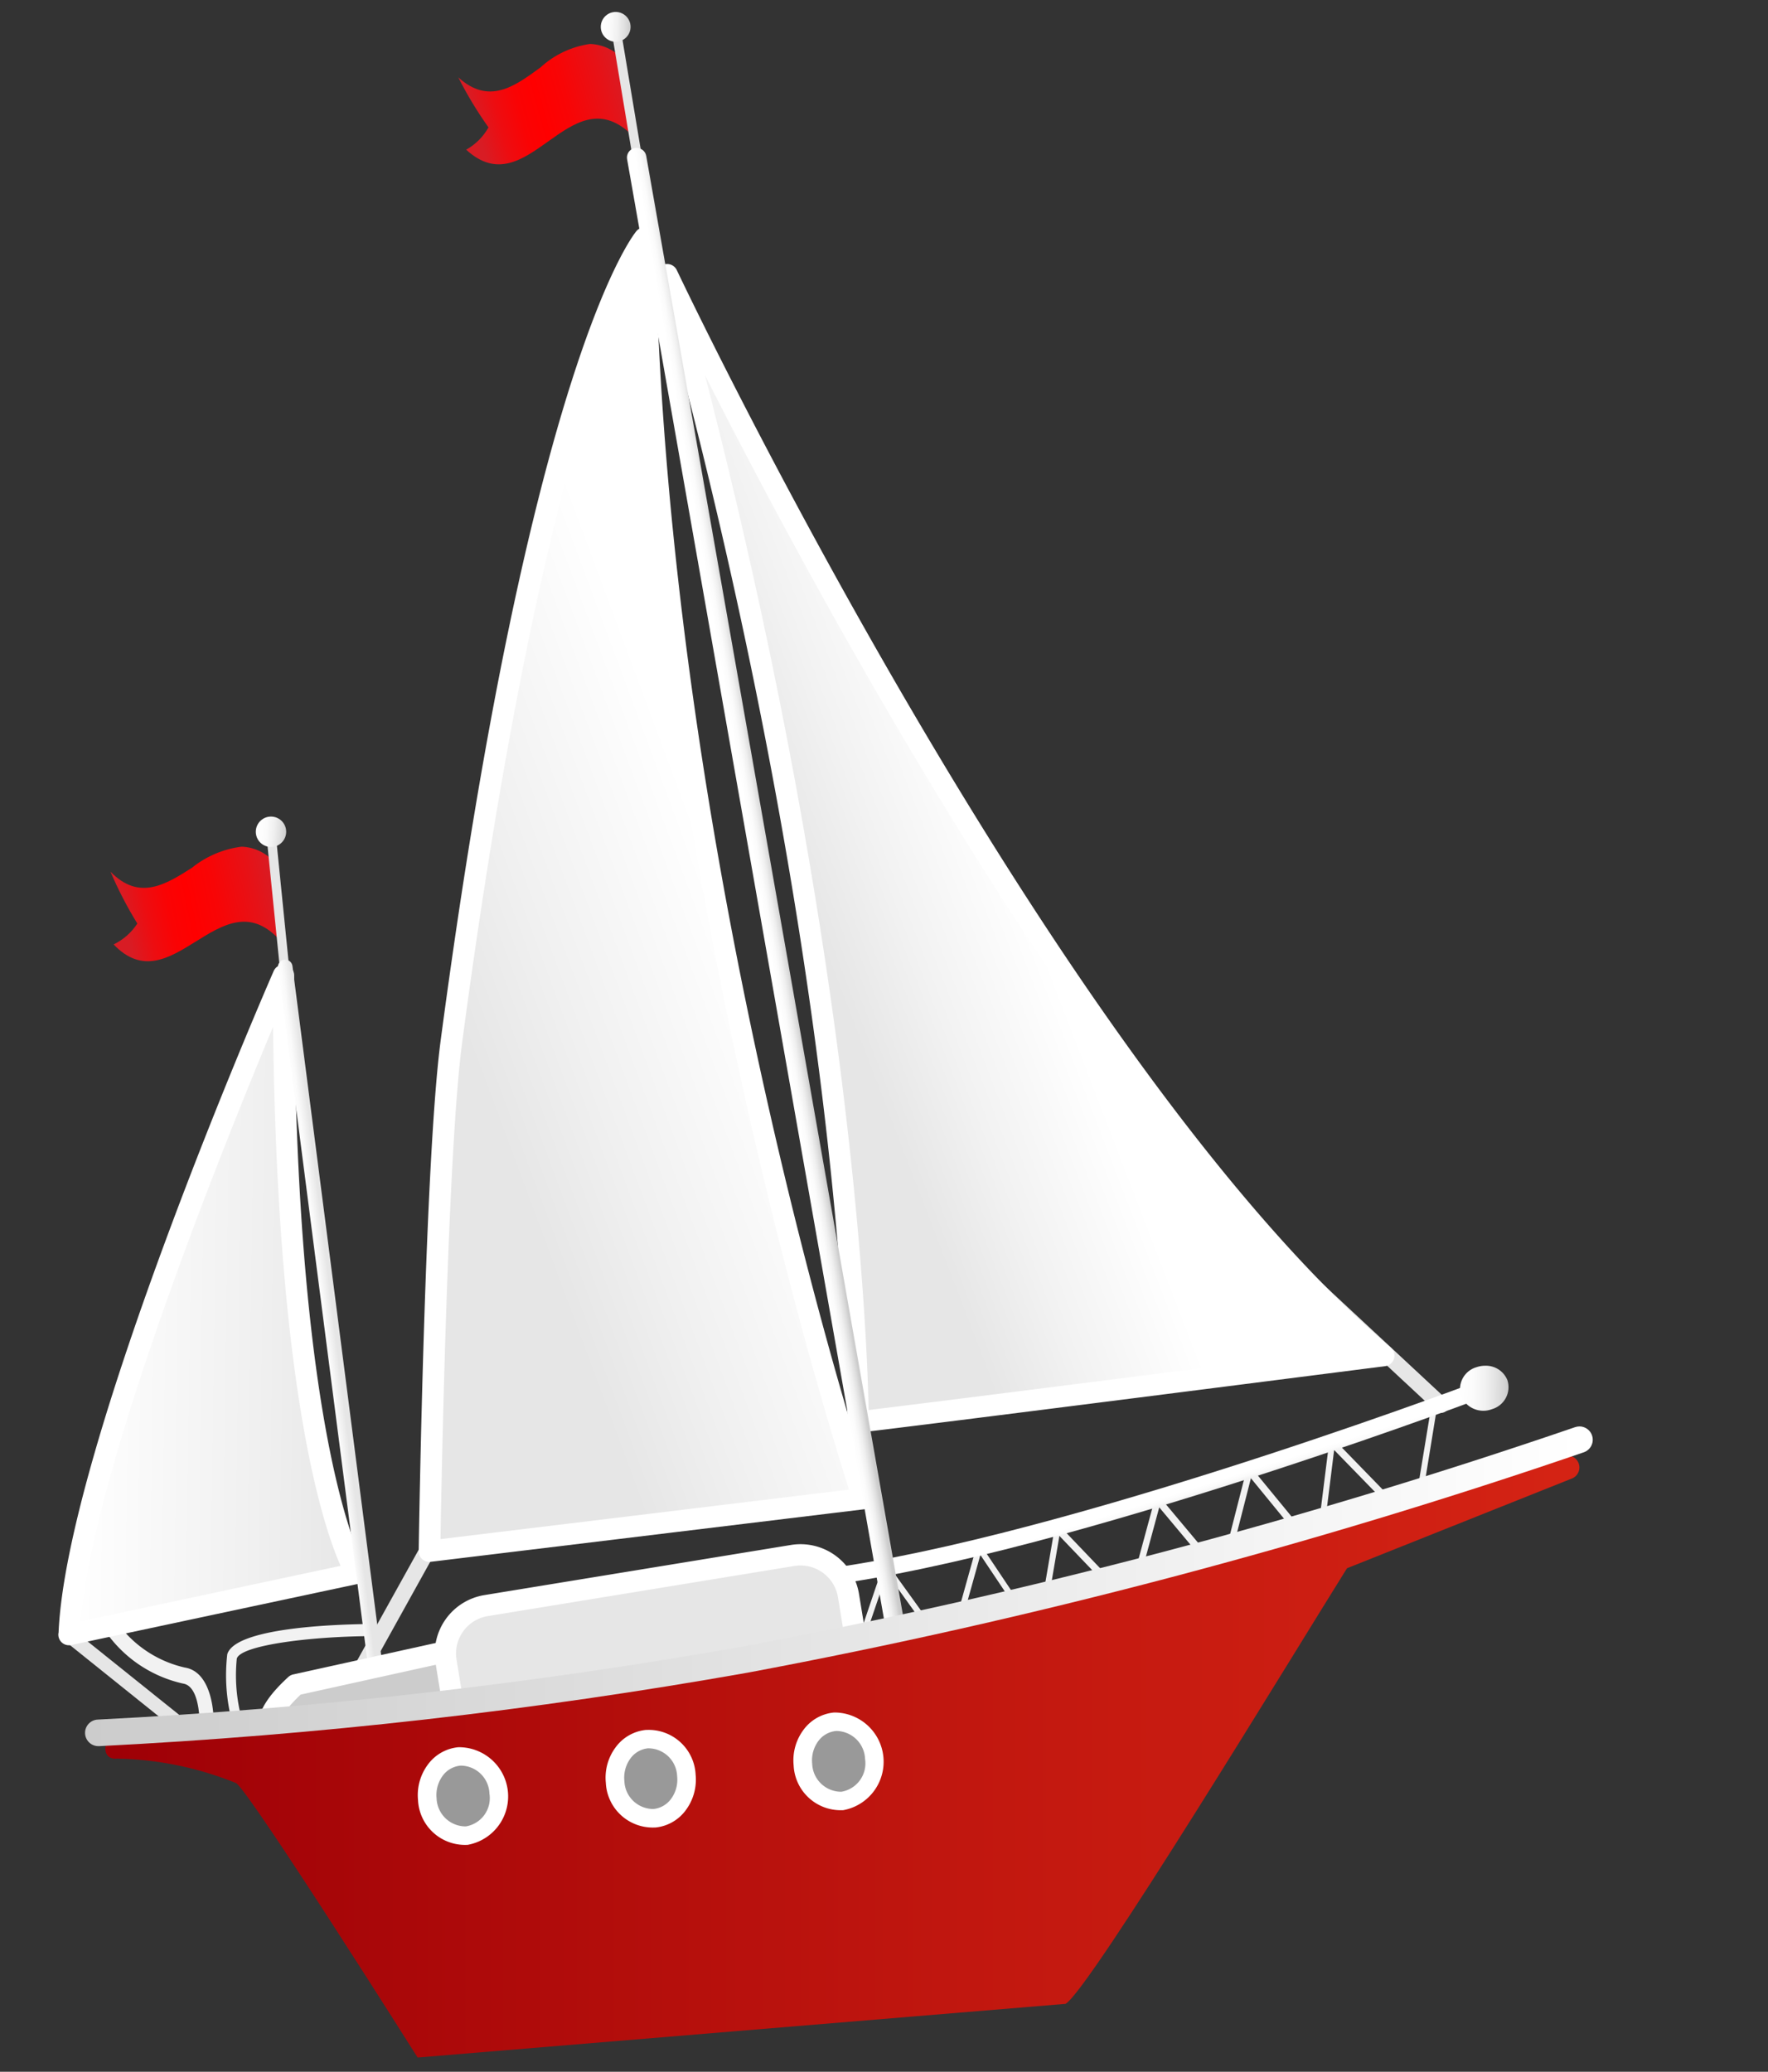 <svg xmlns="http://www.w3.org/2000/svg" xmlns:xlink="http://www.w3.org/1999/xlink" width="59.288" height="69.477" viewBox="0 0 59.288 69.477"><rect x="0" y="0" width="59.288" height="69.477" fill="#333333" stroke="none"/><defs><style>.cls-1,.cls-19{fill:none;}.cls-2{clip-path:url(#clip-path);}.cls-3{fill:#e6e6e6;}.cls-4{fill:#f2f2f2;}.cls-5{clip-path:url(#clip-path-2);}.cls-6{fill:url(#名称未設定グラデーション_2);}.cls-7{fill:#fff;}.cls-8{clip-path:url(#clip-path-4);}.cls-9{fill:url(#名称未設定グラデーション_9);}.cls-10{clip-path:url(#clip-path-6);}.cls-11{fill:url(#名称未設定グラデーション_11);}.cls-12{clip-path:url(#clip-path-7);}.cls-13{fill:url(#名称未設定グラデーション_4);}.cls-14{clip-path:url(#clip-path-9);}.cls-15{fill:url(#名称未設定グラデーション_11-2);}.cls-16{clip-path:url(#clip-path-10);}.cls-17{fill:url(#名称未設定グラデーション_11-3);}.cls-18{fill:#ccc;}.cls-19{stroke:#fff;stroke-linecap:round;stroke-linejoin:round;stroke-width:0.714px;}.cls-20{clip-path:url(#clip-path-12);}.cls-21{fill:url(#名称未設定グラデーション_7);}.cls-22{clip-path:url(#clip-path-14);}.cls-23{fill:url(#名称未設定グラデーション_8);}.cls-24{clip-path:url(#clip-path-16);}.cls-25{fill:url(#名称未設定グラデーション_9-2);}.cls-26{clip-path:url(#clip-path-18);}.cls-27{fill:url(#名称未設定グラデーション_11-4);}.cls-28{clip-path:url(#clip-path-19);}.cls-29{fill:url(#名称未設定グラデーション_11-5);}.cls-30{clip-path:url(#clip-path-20);}.cls-31{fill:url(#名称未設定グラデーション_12);}.cls-32{fill:#999;}.cls-33{clip-path:url(#clip-path-22);}.cls-34{fill:url(#名称未設定グラデーション_13);}</style><clipPath id="clip-path" transform="translate(1.957 0.402)"><rect class="cls-1" width="51.454" height="68.593"/></clipPath><clipPath id="clip-path-2" transform="translate(1.957 0.402)"><path class="cls-1" d="M.361,54.417l9.63-2.055s-2.44-3.807-2.443-20.057c0,0-6.959,15.947-7.187,22.112"/></clipPath><linearGradient id="名称未設定グラデーション_2" x1="-35.258" y1="753.766" x2="-34.258" y2="753.766" gradientTransform="translate(-7238.449 -290.561) rotate(-90) scale(9.61)" gradientUnits="userSpaceOnUse"><stop offset="0" stop-color="#e6e6e6"/><stop offset="0.361" stop-color="#f0f0f0"/><stop offset="1" stop-color="#fff"/></linearGradient><clipPath id="clip-path-4" transform="translate(1.957 0.402)"><path class="cls-1" d="M4.505,28.683c-.895.572-1.791,1.142-2.757.147a13.118,13.118,0,0,0,.9,1.74,1.964,1.964,0,0,1-.795.7c.966,1.013,1.864.459,2.76-.1s1.794-1.109,2.76-.1q-.055-1.269-.112-2.535a1.531,1.531,0,0,0-1.119-.543,3.319,3.319,0,0,0-1.64.689"/></clipPath><linearGradient id="名称未設定グラデーション_9" x1="-62.833" y1="804.836" x2="-61.833" y2="804.836" gradientTransform="translate(-318.988 4211.166) rotate(180) scale(5.195)" gradientUnits="userSpaceOnUse"><stop offset="0" stop-color="#d81c24"/><stop offset="0.145" stop-color="#e61217"/><stop offset="0.394" stop-color="#f80506"/><stop offset="0.571" stop-color="red"/><stop offset="0.704" stop-color="#fa0304"/><stop offset="0.852" stop-color="#ed0d11"/><stop offset="1" stop-color="#d81c24"/></linearGradient><clipPath id="clip-path-6" transform="translate(1.957 0.402)"><path class="cls-1" d="M7.119,26.982a.51.51,0,1,0,.023,0H7.119"/></clipPath><linearGradient id="名称未設定グラデーション_11" x1="-18.844" y1="1311.458" x2="-17.844" y2="1311.458" gradientTransform="translate(-1302.13 9.17) rotate(-90)" gradientUnits="userSpaceOnUse"><stop offset="0" stop-color="#ccc"/><stop offset="0.178" stop-color="#ddd"/><stop offset="0.439" stop-color="#f0f0f0"/><stop offset="0.708" stop-color="#fbfbfb"/><stop offset="1" stop-color="#fff"/></linearGradient><clipPath id="clip-path-7" transform="translate(1.957 0.402)"><path class="cls-1" d="M7.581,31.781H7.576a.245.245,0,0,0-.211.274L10.64,57.444a.243.243,0,0,0,.268.21h0a.246.246,0,0,0,.21-.276L7.85,31.993a.246.246,0,0,0-.243-.213H7.581"/></clipPath><linearGradient id="名称未設定グラデーション_4" x1="-260.179" y1="1987.458" x2="-259.179" y2="1987.458" gradientTransform="translate(-113.211 981.692) rotate(180) scale(0.471)" gradientUnits="userSpaceOnUse"><stop offset="0" stop-color="#e6e6e6"/><stop offset="0.106" stop-color="#eaeaea"/><stop offset="0.602" stop-color="#fafafa"/><stop offset="1" stop-color="#fff"/></linearGradient><clipPath id="clip-path-9" transform="translate(1.957 0.402)"><path class="cls-1" d="M47.2,46.072c-.145.055-14.623,5.471-22.3,6.231l-.17.016.066.552.172-.014c7.8-.772,22.336-6.217,22.482-6.272l.166-.063-.259-.506Z"/></clipPath><linearGradient id="名称未設定グラデーション_11-2" x1="1107.061" y1="1118.821" x2="1108.061" y2="1118.821" gradientTransform="translate(-534.719 615.179) rotate(-90) scale(0.51)" xlink:href="#名称未設定グラデーション_11"/><clipPath id="clip-path-10" transform="translate(1.957 0.402)"><path class="cls-1" d="M47.558,45.446a.767.767,0,0,0-.52.97.813.813,0,0,0,1.036.44.769.769,0,0,0,.52-.97.777.777,0,0,0-.745-.488.9.9,0,0,0-.291.048"/></clipPath><linearGradient id="名称未設定グラデーション_11-3" x1="-48.664" y1="1068.048" x2="-47.664" y2="1068.048" gradientTransform="matrix(0, -1.638, 1.638, 0, -1702.165, -32.717)" xlink:href="#名称未設定グラデーション_11"/><clipPath id="clip-path-12" transform="translate(1.957 0.402)"><path class="cls-1" d="M26.818,47.285c1.535-.168,17.629-2.225,17.629-2.225C32.813,35.127,20.413,8.806,20.413,8.806c6.474,23.465,6.405,38.479,6.405,38.479"/></clipPath><linearGradient id="名称未設定グラデーション_7" x1="3.754" y1="607.953" x2="4.754" y2="607.953" gradientTransform="translate(-1.35 -4213.571) scale(6.977)" gradientUnits="userSpaceOnUse"><stop offset="0" stop-color="#e6e6e6"/><stop offset="0.424" stop-color="#f2f2f2"/><stop offset="1" stop-color="#fff"/></linearGradient><clipPath id="clip-path-14" transform="translate(1.957 0.402)"><path class="cls-1" d="M13.177,34.531c-.538,4.053-.733,17.091-.733,17.091l14.533-1.763S20.03,29.117,19.661,7.576c0,0-3.453,4.155-6.484,26.955"/></clipPath><linearGradient id="名称未設定グラデーション_8" x1="-57.541" y1="747.02" x2="-56.541" y2="747.02" gradientTransform="translate(-545.354 7397.313) rotate(180) scale(9.863)" gradientUnits="userSpaceOnUse"><stop offset="0" stop-color="#fff"/><stop offset="0.639" stop-color="#f0f0f0"/><stop offset="1" stop-color="#e6e6e6"/></linearGradient><clipPath id="clip-path-16" transform="translate(1.957 0.402)"><path class="cls-1" d="M16.153,1.869c-.857.628-1.714,1.255-2.742.324a13.117,13.117,0,0,0,1.013,1.678,1.963,1.963,0,0,1-.748.747c1.029.948,1.889.337,2.747-.275s1.719-1.222,2.749-.276q-.14-1.262-.277-2.523a1.571,1.571,0,0,0-1.067-.472,3.1,3.1,0,0,0-1.675.8"/></clipPath><linearGradient id="名称未設定グラデーション_9-2" x1="-70.241" y1="802.653" x2="-69.241" y2="802.653" gradientTransform="translate(-345.682 4172.438) rotate(180) scale(5.194)" xlink:href="#名称未設定グラデーション_9"/><clipPath id="clip-path-18" transform="translate(1.957 0.402)"><path class="cls-1" d="M18.688,0l-.036,0a.5.5,0,1,0,.074,0Z"/></clipPath><linearGradient id="名称未設定グラデーション_11-4" x1="-59.034" y1="1311.201" x2="-58.034" y2="1311.201" gradientTransform="matrix(0, -0.998, 0.998, 0, -1289.96, -57.918)" xlink:href="#名称未設定グラデーション_11"/><clipPath id="clip-path-19" transform="translate(1.957 0.402)"><path class="cls-1" d="M19.337,4.56a.326.326,0,0,0-.265.376l9.027,51.3a.325.325,0,0,0,.355.269l.02,0a.325.325,0,0,0,.265-.378l-9.025-51.3a.326.326,0,0,0-.319-.268.29.29,0,0,0-.058,0"/></clipPath><linearGradient id="名称未設定グラデーション_11-5" x1="-263.03" y1="1719.427" x2="-262.03" y2="1719.427" gradientTransform="translate(-130.643 1042.588) rotate(180) scale(0.589)" xlink:href="#名称未設定グラデーション_11"/><clipPath id="clip-path-20" transform="translate(1.957 0.402)"><path class="cls-1" d="M50.462,48.428s-15.223,4.455-28.029,7.038c-7.321,1.476-19.573,2.118-20.273,2.2s-.778.975-.193.907a11.167,11.167,0,0,1,4,.825c.554.438,6.08,9.2,6.08,9.2l21.729-1.8c.8-.463,7.733-11.884,9.437-14.608l7.518-3a.4.4,0,0,0-.134-.78.414.414,0,0,0-.134.022"/></clipPath><linearGradient id="名称未設定グラデーション_12" x1="-33.039" y1="701.744" x2="-32.039" y2="701.744" gradientTransform="translate(-34590.379 -1546.611) rotate(-90) scale(49.329)" gradientUnits="userSpaceOnUse"><stop offset="0" stop-color="#d42314"/><stop offset="0.408" stop-color="#c1170f"/><stop offset="1" stop-color="#9e0006"/></linearGradient><clipPath id="clip-path-22" transform="translate(1.957 0.402)"><path class="cls-1" d="M50.858,47.46a199.083,199.083,0,0,1-27.892,7.353,174.362,174.362,0,0,1-21.63,2.451.446.446,0,0,0,.01.892.061.061,0,0,0,.019,0A175.14,175.14,0,0,0,23.12,55.691,200.161,200.161,0,0,0,51.158,48.3a.446.446,0,0,0-.15-.866.464.464,0,0,0-.15.026"/></clipPath><linearGradient id="名称未設定グラデーション_13" x1="-33.027" y1="701.465" x2="-32.027" y2="701.465" gradientTransform="translate(-35364.27 -1588.295) rotate(-90) scale(50.452)" gradientUnits="userSpaceOnUse"><stop offset="0" stop-color="#fff"/><stop offset="0.13" stop-color="#f8f8f8"/><stop offset="1" stop-color="#ccc"/></linearGradient></defs><g id="レイヤー_2" data-name="レイヤー 2"><g id="レイヤー_1-2" data-name="レイヤー 1"><g class="cls-2"><path class="cls-3" d="M9.293,57.334a.269.269,0,0,0,.276-.134l3.439-6.195a.267.267,0,0,0-.468-.259L9.1,56.939a.269.269,0,0,0,.1.365.278.278,0,0,0,.088.03" transform="translate(1.957 0.402)"/><path class="cls-3" d="M40.932,41.784a.268.268,0,0,0,.065.3l5.186,4.826a.267.267,0,0,0,.364-.392l-5.185-4.827a.269.269,0,0,0-.379.015.317.317,0,0,0-.051.078" transform="translate(1.957 0.402)"/><path class="cls-3" d="M4.907,58.394c.073.052.189.013.265-.088a.218.218,0,0,0,.01-.293L.391,54.171c-.071-.06-.193-.022-.272.082a.214.214,0,0,0-.009.291L4.9,58.389l.007,0" transform="translate(1.957 0.402)"/><path class="cls-4" d="M6.122,57.862a.185.185,0,0,0,.136-.266,5.585,5.585,0,0,1-.274-2.376c.13-.442,2.4-.736,4.431-.753a.18.18,0,0,0,.161-.206.2.2,0,0,0-.178-.2c-1.044.011-4.47.112-4.734,1.015a6.158,6.158,0,0,0,.275,2.65.18.18,0,0,0,.183.136" transform="translate(1.957 0.402)"/><path class="cls-4" d="M5,57.865a.253.253,0,0,0,.206-.245c.04-.717-.118-1.967-.966-2.1a3.83,3.83,0,0,1-2.423-1.744.221.221,0,0,0-.327-.084.3.3,0,0,0-.064.376,4.3,4.3,0,0,0,2.762,1.991c.61.1.548,1.5.548,1.512a.274.274,0,0,0,.22.3.212.212,0,0,0,.044,0" transform="translate(1.957 0.402)"/></g><g class="cls-5"><rect class="cls-6" x="-5.926" y="38.439" width="22.204" height="9.844" transform="translate(-36.277 48.518) rotate(-89.444)"/></g><g class="cls-2"><path class="cls-7" d="M.381,54.772A.357.357,0,0,1,0,54.439a.3.3,0,0,1,.007-.09c.261-6.194,6.928-21.535,7.214-22.187a.357.357,0,0,1,.684.143c0,15.861,2.363,19.83,2.386,19.865a.357.357,0,0,1-.226.541L.436,54.764a.308.308,0,0,1-.053.008ZM7.2,34.034C5.507,38.09,1.17,48.862.746,53.968l8.719-1.859C8.874,50.779,7.338,46.17,7.2,34.034" transform="translate(1.957 0.402)"/></g><g class="cls-8"><rect class="cls-9" x="1.372" y="27.468" width="6.379" height="5.336" transform="translate(-4.055 1.951) rotate(-11.69)"/></g><g class="cls-2"><polygon class="cls-3" points="9.384 32.465 9.696 32.438 9.268 28.183 8.955 28.21 9.384 32.465"/></g><g class="cls-10"><rect class="cls-11" x="6.599" y="26.939" width="1.083" height="1.096" transform="translate(-18.844 32.971) rotate(-85.745)"/></g><g class="cls-12"><rect class="cls-13" x="5.796" y="31.646" width="6.896" height="26.157" transform="translate(-3.386 1.849) rotate(-6.948)"/></g><g class="cls-2"><path class="cls-4" d="M26.671,55.448h.008a.1.1,0,0,0,.077-.068l1.027-3.023,2.023,2.811a.093.093,0,0,0,.093.039.1.1,0,0,0,.073-.072l.947-3.392,1.892,2.825a.091.091,0,0,0,.1.042.1.1,0,0,0,.073-.084l.585-3.421,2.28,2.381a.093.093,0,0,0,.1.043.1.1,0,0,0,.074-.081l.894-3.3,2.036,2.435a.1.1,0,0,0,.1.05.105.105,0,0,0,.075-.084l.863-3.378,2.174,2.659a.092.092,0,0,0,.1.046.1.1,0,0,0,.073-.093l.444-3.559L45.4,50.913a.093.093,0,0,0,.1.038.108.108,0,0,0,.07-.089l.676-4.155a.114.114,0,0,0-.082-.129.1.1,0,0,0-.11.092l-.643,3.911-2.624-2.7a.089.089,0,0,0-.1-.038.1.1,0,0,0-.068.091l-.441,3.526-2.154-2.623a.1.1,0,0,0-.1-.049.1.1,0,0,0-.076.084l-.863,3.378-2.035-2.432a.094.094,0,0,0-.1-.049.1.1,0,0,0-.077.081l-.9,3.321-2.288-2.393a.093.093,0,0,0-.1-.04.1.1,0,0,0-.072.084l-.585,3.419-1.874-2.8a.091.091,0,0,0-.094-.043.094.094,0,0,0-.075.074l-.948,3.4-2.015-2.8a.09.09,0,0,0-.09-.04.094.094,0,0,0-.073.066L26.639,55.11,24.88,52.373a.088.088,0,0,0-.136-.026.122.122,0,0,0-.019.155l1.863,2.9a.094.094,0,0,0,.083.048" transform="translate(1.957 0.402)"/></g><g class="cls-14"><rect class="cls-15" x="24.227" y="42.707" width="23.887" height="13.474" transform="translate(-11.336 13.702) rotate(-17.656)"/></g><g class="cls-16"><rect class="cls-17" x="47.006" y="45.271" width="1.62" height="1.856" transform="translate(3.111 93.966) rotate(-89.444)"/></g><g class="cls-2"><path class="cls-18" d="M7.032,57.723a1.053,1.053,0,0,0,1.16.933l6.266-.688a1.048,1.048,0,0,0,.932-1.157c-.063-.58-.582-.995-1.282-2.071L7.952,56.1c-.567.528-.984,1.048-.92,1.626" transform="translate(1.957 0.402)"/><path class="cls-19" d="M7.032,57.723a1.053,1.053,0,0,0,1.16.933l6.266-.688a1.048,1.048,0,0,0,.932-1.157c-.063-.58-.582-.995-1.282-2.071L7.952,56.1C7.385,56.625,6.968,57.145,7.032,57.723Z" transform="translate(1.957 0.402)"/><path class="cls-3" d="M13.148,56.221a1.626,1.626,0,0,0,1.868,1.343L25.3,55.886a1.628,1.628,0,0,0,1.345-1.869l-.149-.909a1.63,1.63,0,0,0-1.869-1.347l-10.28,1.681A1.627,1.627,0,0,0,13,55.31Z" transform="translate(1.957 0.402)"/><path class="cls-19" d="M13.148,56.221a1.626,1.626,0,0,0,1.868,1.343L25.3,55.886a1.628,1.628,0,0,0,1.345-1.869l-.149-.909a1.63,1.63,0,0,0-1.869-1.347l-10.28,1.681A1.627,1.627,0,0,0,13,55.31Z" transform="translate(1.957 0.402)"/></g><g class="cls-20"><rect class="cls-21" x="14.311" y="5.776" width="36.238" height="44.54" transform="translate(-5.946 13.902) rotate(-21.022)"/></g><g class="cls-2"><path class="cls-7" d="M26.58,47.551a.359.359,0,0,1-.118-.268c0-.15-.01-15.242-6.393-38.382a.358.358,0,0,1,.668-.248c.124.263,12.5,26.368,23.942,36.136a.356.356,0,0,1-.186.624c-.162.021-16.116,2.061-17.636,2.226l-.016,0a.361.361,0,0,1-.261-.09M21.685,12.184c4.963,19.253,5.44,32.294,5.486,34.7,2.485-.3,13.409-1.689,16.446-2.077-8.947-8.046-18.283-25.42-21.932-32.623" transform="translate(1.957 0.402)"/></g><g class="cls-22"><rect class="cls-23" x="5.218" y="6.425" width="28.986" height="46.349" transform="translate(-7.131 9.138) rotate(-20.418)"/></g><g class="cls-2"><path class="cls-7" d="M12.462,51.977a.357.357,0,0,1-.378-.335.407.407,0,0,1,0-.078c.017-1.025.213-13.14.737-17.08,3.009-22.641,6.42-26.963,6.564-27.136a.357.357,0,0,1,.63.222c.365,21.236,7.228,41.969,7.3,42.176a.356.356,0,0,1-.3.467L12.486,51.974l-.02,0h0m6.873-43.1c-1.114,2.317-3.583,8.995-5.8,25.7-.477,3.583-.686,14.395-.725,16.639l13.7-1.66c-.95-2.978-6.607-21.456-7.17-40.681" transform="translate(1.957 0.402)"/></g><g class="cls-24"><rect class="cls-25" x="12.918" y="0.388" width="6.747" height="5.862" transform="translate(1.66 4.844) rotate(-15.39)"/></g><g class="cls-2"><polygon class="cls-3" points="21.243 5.455 21.552 5.408 20.85 1.189 20.541 1.236 21.243 5.455"/></g><g class="cls-26"><rect class="cls-27" x="18.188" y="-0.018" width="1.035" height="1.061" transform="translate(19.968 19.614) rotate(-89.445)"/></g><g class="cls-28"><rect class="cls-29" x="14.771" y="4.107" width="18.271" height="52.859" transform="translate(-2.808 4.824) rotate(-9.614)"/></g><g class="cls-30"><rect class="cls-31" x="15.882" y="33.569" width="20.668" height="49.861" transform="translate(-30.578 84.549) rotate(-89.444)"/></g><g class="cls-2"><path class="cls-32" d="M24.966,58.773a1.207,1.207,0,1,0,1.074-1.436,1.273,1.273,0,0,0-1.074,1.436" transform="translate(1.957 0.402)"/><path class="cls-7" d="M24.657,58.8a1.709,1.709,0,0,1,.325-1.184,1.436,1.436,0,0,1,1.029-.588l.041,0a1.651,1.651,0,0,1,.262,3.276h-.04a1.577,1.577,0,0,1-1.617-1.5m1.411-1.155a.832.832,0,0,0-.589.344,1.088,1.088,0,0,0-.2.755.973.973,0,0,0,.959.937h.02a.966.966,0,0,0,.794-1.1.976.976,0,0,0-.958-.938Z" transform="translate(1.957 0.402)"/><path class="cls-32" d="M18.668,59.356a1.207,1.207,0,1,0,1.073-1.436,1.273,1.273,0,0,0-1.073,1.436" transform="translate(1.957 0.402)"/><path class="cls-7" d="M18.359,59.384a1.7,1.7,0,0,1,.324-1.183,1.436,1.436,0,0,1,1.03-.59l.041,0a1.577,1.577,0,0,1,1.616,1.5,1.714,1.714,0,0,1-.325,1.185,1.436,1.436,0,0,1-1.029.589l-.041,0a1.575,1.575,0,0,1-1.616-1.5m1.412-1.156a.831.831,0,0,0-.59.344,1.092,1.092,0,0,0-.2.756.97.97,0,0,0,.957.934h.023a.835.835,0,0,0,.589-.344,1.083,1.083,0,0,0,.2-.754.969.969,0,0,0-.956-.936Z" transform="translate(1.957 0.402)"/><path class="cls-32" d="M12.37,59.937a1.274,1.274,0,0,0,1.319,1.217,1.34,1.34,0,1,0-1.319-1.217" transform="translate(1.957 0.402)"/><path class="cls-7" d="M12.061,59.966a1.715,1.715,0,0,1,.324-1.184,1.434,1.434,0,0,1,1.029-.59l.041,0a1.65,1.65,0,0,1,.263,3.275l-.039,0a1.576,1.576,0,0,1-1.618-1.5m1.411-1.156a.835.835,0,0,0-.588.344,1.091,1.091,0,0,0-.2.756.975.975,0,0,0,.96.936l.021,0a.961.961,0,0,0,.791-1.1.972.972,0,0,0-.957-.938Z" transform="translate(1.957 0.402)"/></g><g class="cls-33"><rect class="cls-34" x="20.597" y="27.437" width="11.213" height="50.717" transform="translate(-24.887 78.888) rotate(-89.444)"/></g></g></g></svg>